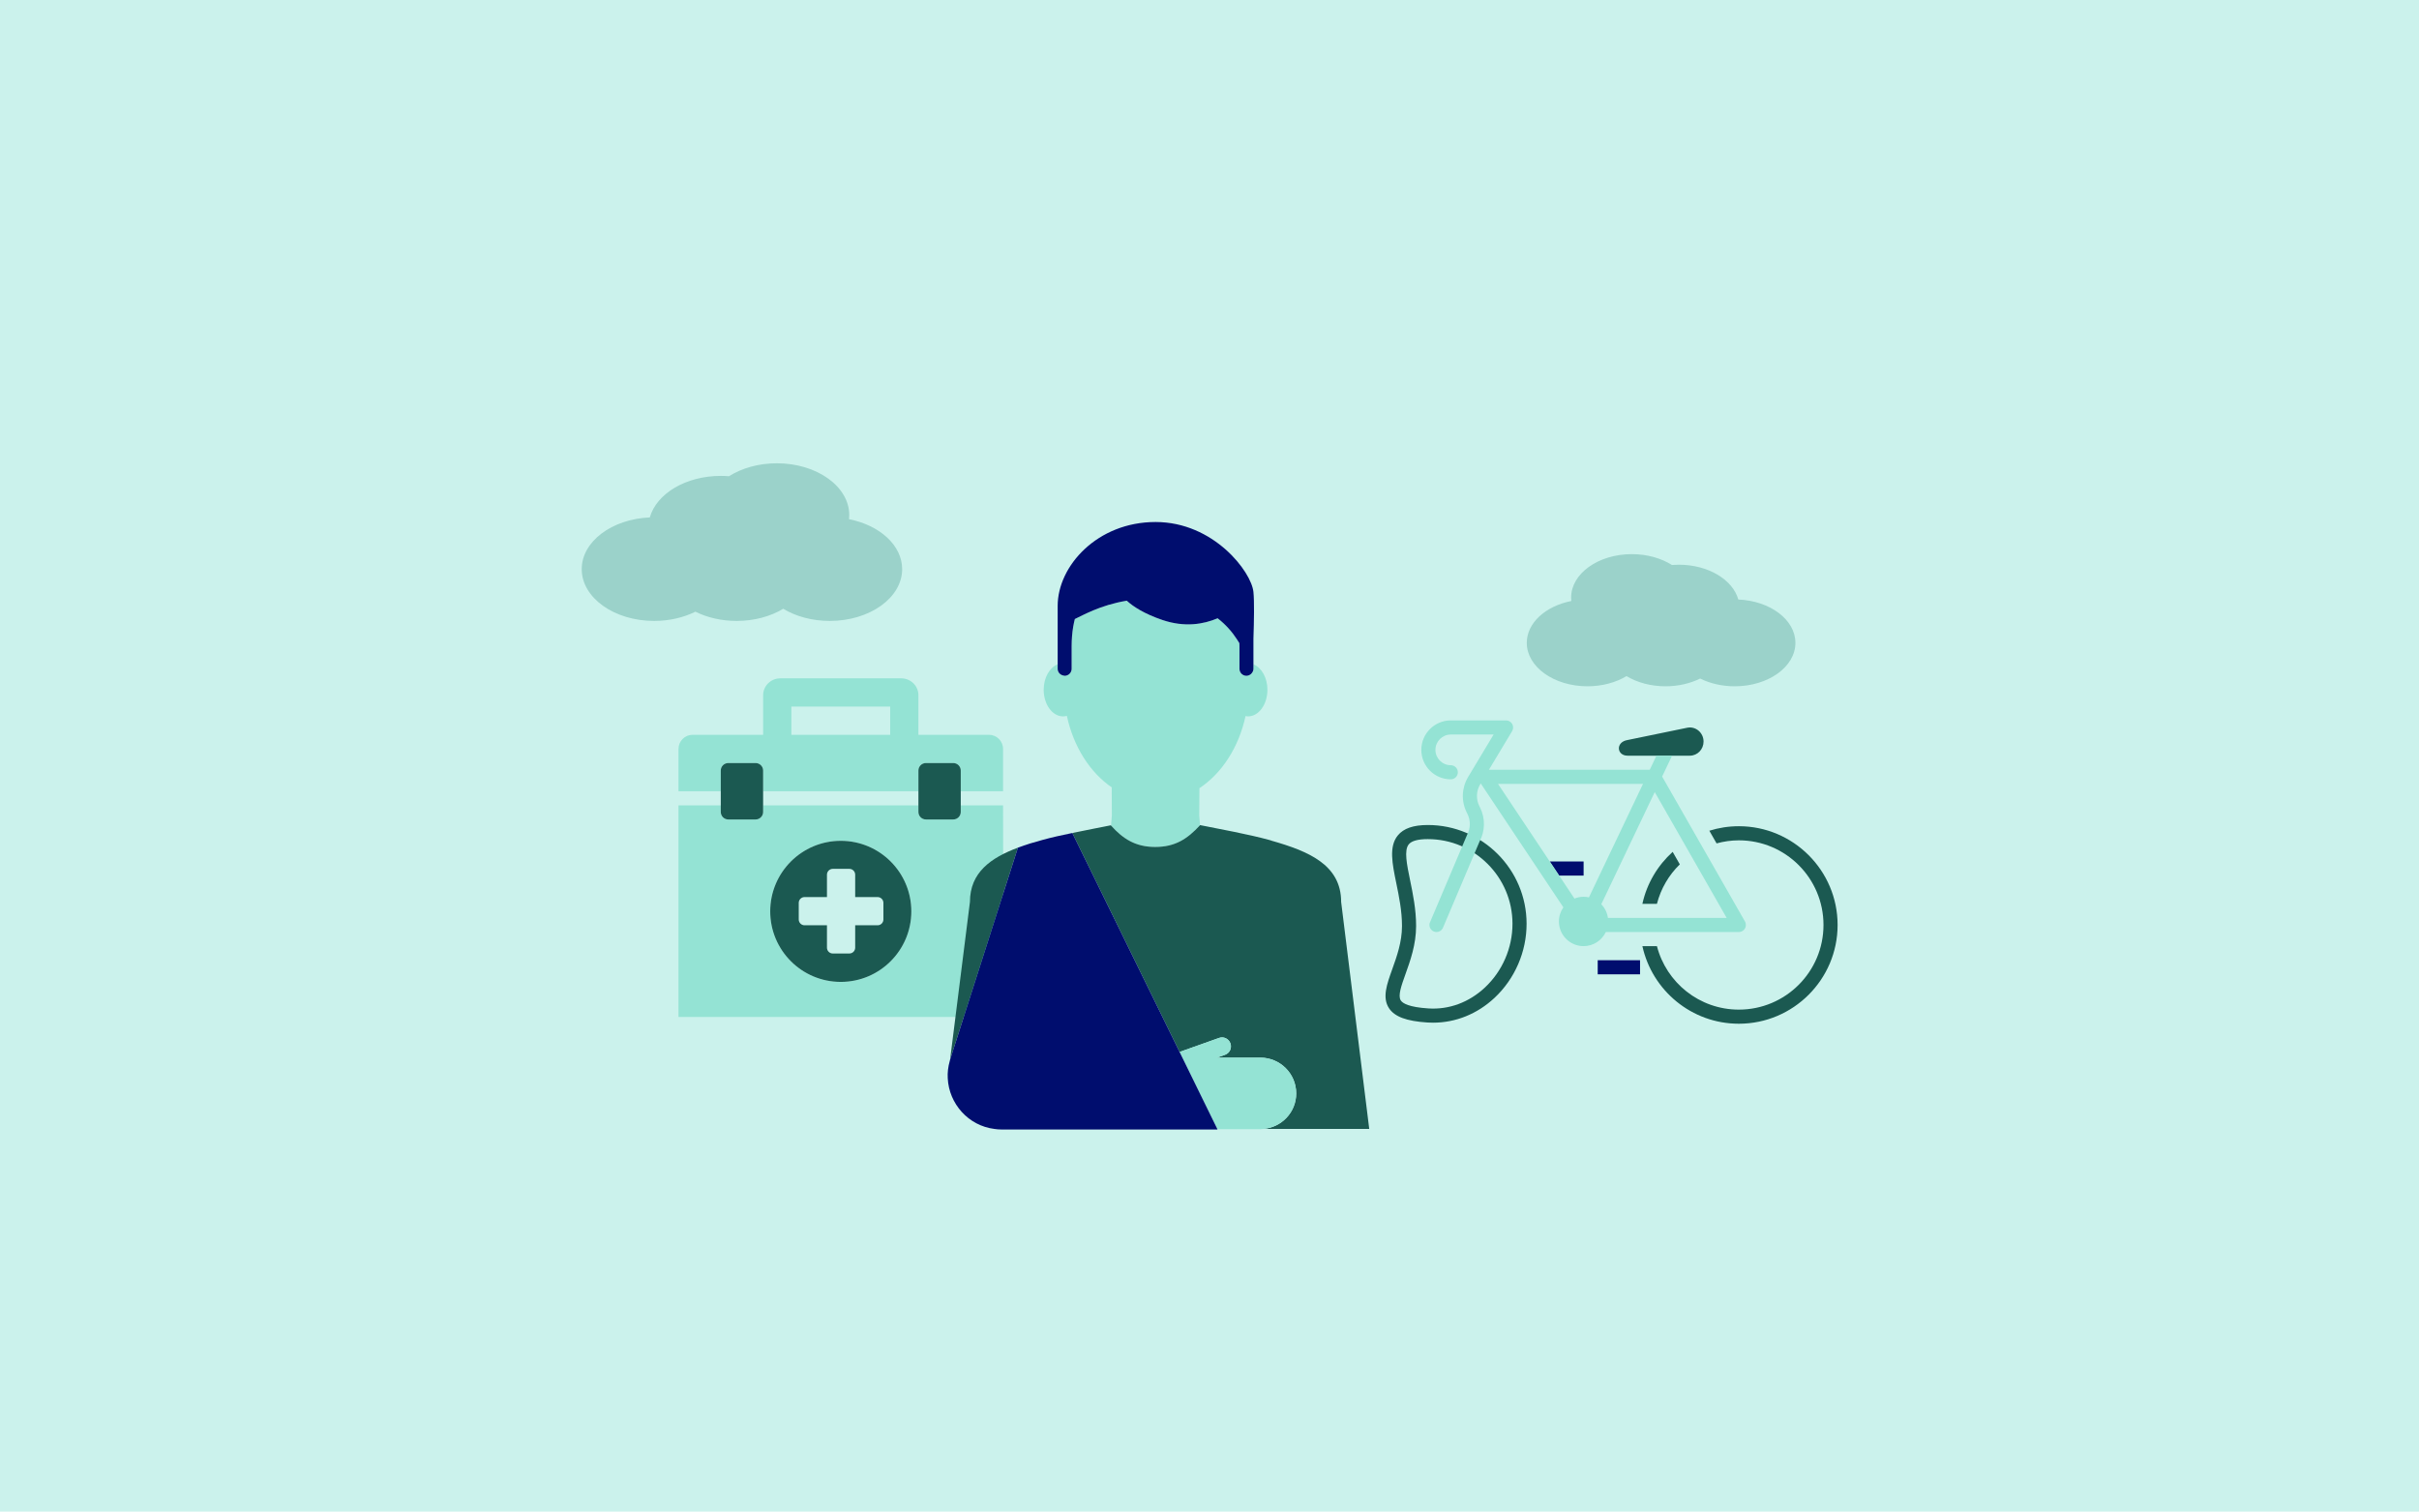 <?xml version="1.0" encoding="UTF-8"?><svg xmlns="http://www.w3.org/2000/svg" viewBox="0 0 3620.499 2263"><defs><style>.cls-1{fill:#94e3d4;}.cls-1,.cls-2,.cls-3,.cls-4,.cls-5{stroke-width:0px;}.cls-2{fill:#1b5951;}.cls-3{fill:#cbf2ec;}.cls-4{fill:#9bd2ca;}.cls-5{fill:#000d6e;}</style></defs><g id="Hintergrund"><rect class="cls-3" width="3620.499" height="2263"/></g><g id="_11_Unfallvers._Selbständige"><path class="cls-4" d="M1270.733,777.243c.222-2.028.339-4.079.339-6.149,0-42.822-48.506-77.537-108.342-77.537-27.47,0-52.546,7.32-71.643,19.379-4.037-.326-8.138-.5-12.296-.5-52.483,0-96.247,26.709-106.21,62.169-56.84,2.382-101.909,36.121-101.909,77.397,0,42.822,48.506,77.537,108.342,77.537,22.958,0,44.244-5.115,61.767-13.833,17.523,8.718,38.809,13.833,61.767,13.833,26.541,0,50.848-6.834,69.686-18.172,18.838,11.338,43.145,18.172,69.686,18.172,59.836,0,108.342-34.714,108.342-77.537,0-35.681-33.68-65.728-79.527-74.759Z"/><path class="cls-1" d="M1258.378,1469.953c-58.321,0-105.601-47.28-105.601-105.601,0-58.32,47.28-105.6,105.601-105.6,58.322,0,105.599,47.28,105.599,105.6,0,58.321-47.277,105.601-105.599,105.601h0ZM1501.259,1205.67h-63.303v9.909c0,6.161-5.04,11.202-11.202,11.202h-40.954c-6.16,0-11.204-5.041-11.204-11.202v-9.909h-232.451v9.909c0,6.161-5.042,11.202-11.202,11.202h-40.956c-6.161,0-11.203-5.041-11.203-11.202v-9.909h-63.285v316.8h486.442c0-13.166-.683-316.8-.683-316.8Z"/><path class="cls-1" d="M1184.422,1057.761h147.912v42.268h-147.912v-42.268h0ZM1089.988,1142.301h40.956c6.16,0,11.202,5.043,11.202,11.202v31.007h232.451v-31.007c0-6.158,5.043-11.202,11.204-11.202h40.954c6.162,0,11.202,5.043,11.202,11.202v31.007h63.303v-63.36c0-11.667-9.455-21.121-21.117-21.121h-105.568v-59.263c0-13.922-11.508-25.245-25.646-25.245h-181.098c-14.14,0-25.648,11.323-25.648,25.245v59.263h-105.562c-11.664,0-21.119,9.453-21.119,21.121v63.36h63.285v-31.007c0-6.158,5.042-11.202,11.203-11.202h0Z"/><path class="cls-2" d="M1089.988,1226.781h40.956c6.16,0,11.202-5.041,11.202-11.202v-62.076c0-6.158-5.042-11.202-11.202-11.202h-40.956c-6.161,0-11.203,5.043-11.203,11.202v62.076c0,6.161,5.042,11.202,11.203,11.202h0Z"/><path class="cls-2" d="M1426.755,1142.301h-40.954c-6.16,0-11.204,5.043-11.204,11.202v62.076c0,6.161,5.043,11.202,11.204,11.202h40.954c6.162,0,11.202-5.041,11.202-11.202v-62.076c0-6.158-5.04-11.202-11.202-11.202h0Z"/><path class="cls-2" d="M1322.189,1376.495c0,4.784-3.911,8.695-8.693,8.695h-33.547v33.545c0,4.784-3.912,8.695-8.693,8.695h-24.854c-4.782,0-8.693-3.912-8.693-8.695v-33.545h-33.547c-4.781,0-8.693-3.911-8.693-8.695v-24.852c0-4.78,3.912-8.693,8.693-8.693h33.547v-33.547c0-4.779,3.911-8.693,8.693-8.693h24.854c4.782,0,8.693,3.914,8.693,8.693v33.547h33.547c4.782,0,8.693,3.914,8.693,8.693v24.852h0ZM1258.378,1258.752c-58.321,0-105.601,47.28-105.601,105.6,0,58.321,47.28,105.601,105.601,105.601,58.322,0,105.599-47.28,105.599-105.601,0-58.32-47.277-105.6-105.599-105.6h0Z"/><path class="cls-1" d="M1796.106,1235.33c-.628-9.081-1.202-14.384-1.202-14.384l.273-41.002c33.594-22.211,58.895-61.18,69.02-108.002,1.236.221,2.456.517,3.734.517,16.013,0,28.993-17.846,28.993-39.86,0-18.14-8.865-33.275-20.928-38.104v6.733c0,2.359-.924,4.426-2.242,6.175-.468.616-.935,1.189-1.525,1.689-.95.806-2.004,1.45-3.201,1.877-1.097.392-2.242.703-3.474.703-5.767,0-10.444-4.676-10.444-10.444v-34.135c0-1.516-.123-2.822-.157-4.282-1.12-1.936-2.438-3.881-3.697-5.827-7.094-10.959-16.515-21.824-28.829-31.411-21.346,9.076-49.348,13.796-82.459,2.621-13.508-4.558-24.364-9.514-33.317-14.577-8.427-4.764-15.037-9.607-20.226-14.352-19.989,3.33-36.501,8.759-49.881,14.352-11.325,4.736-20.529,9.514-27.848,13.081-1.762,6.906-3.384,15.429-4.208,25.846-.36,4.542-.589,9.362-.589,14.55v34.135c0,5.768-4.674,10.444-10.443,10.444-.602,0-1.123-.245-1.697-.343-4.926-.84-8.747-4.934-8.747-10.101v-6.731c-12.059,4.828-20.928,19.963-20.928,38.103,0,22.015,12.982,39.86,28.994,39.86,1.947,0,3.844-.284,5.683-.788,9.949,46.299,34.692,85.018,67.661,107.42h-.533l.216,41.855s-.597,5.469-1.238,14.903c17.846,19.871,36.541,32.076,66.09,32.076,30.222,0,48.429-12.292,67.148-32.595Z"/><path class="cls-5" d="M1591.758,1011.327c.574.098,1.095.343,1.697.343,5.768,0,10.443-4.676,10.443-10.444v-34.135c0-5.188.229-10.008.589-14.55.824-10.416,2.446-18.939,4.208-25.846,7.32-3.567,16.523-8.345,27.848-13.081,13.381-5.593,29.892-11.021,49.881-14.352,5.189,4.745,11.8,9.587,20.226,14.352,8.953,5.063,19.809,10.019,33.317,14.577,33.111,11.175,61.113,6.455,82.459-2.621,12.315,9.587,21.735,20.452,28.829,31.411,1.259,1.946,2.577,3.891,3.697,5.827.034,1.46.157,2.766.157,4.282v34.135c0,5.768,4.678,10.444,10.444,10.444,1.233,0,2.377-.311,3.474-.703,1.197-.427,2.251-1.071,3.201-1.877.59-.5,1.058-1.073,1.525-1.689,1.318-1.749,2.242-3.816,2.242-6.175v-45.151c.924-27.05,1.413-56.012,0-69.97-3.036-30.057-59.323-104.638-146.493-104.638-87.168,0-146.493,65.781-146.493,125.565v94.194c0,5.166,3.821,9.26,8.747,10.101Z"/><path class="cls-2" d="M2007.278,1350.162c0-55.986-49.824-76.077-104.203-91.612-1.339-.804-3.214-.804-4.285-1.341-29.199-8.036-74.201-16.34-102.596-21.964-.029.031-.059.054-.088.085-18.719,20.303-36.926,32.595-67.148,32.595-29.549,0-48.245-12.205-66.09-32.076-.111-.124-.231-.213-.342-.337-16.073,3.216-36.967,7.233-57.593,11.52l160.537,327.81,6.143-2.186,52.813-18.792c6.986-2.616,14.656,1.125,17.146,8.109,2.492,6.958-1.14,14.623-8.127,17.108l-11.922,4.243h64.813c29.655,0,53.697,23.985,53.697,53.575,0,28.295-22.056,51.22-49.911,53.194h159.213l-42.056-339.93Z"/><path class="cls-2" d="M1451.71,1350.162l-29.735,236.264,101.525-317.43c-40.181,15.001-71.79,36.967-71.79,81.166Z"/><path class="cls-1" d="M1940.032,1636.899c0-29.59-24.042-53.575-53.697-53.575h-64.813l11.922-4.243c6.988-2.485,10.619-10.15,8.127-17.108-2.49-6.985-10.16-10.725-17.146-8.109l-52.813,18.792-6.143,2.186,56.441,115.25.126.381h64.298c1.297,0,2.513-.291,3.787-.381,27.855-1.973,49.911-24.899,49.911-53.194Z"/><path class="cls-5" d="M1765.47,1574.842l-160.537-327.81c-15.804,3.214-31.341,6.697-43.931,10.178-12.857,3.482-25.715,7.233-37.501,11.786l-101.525,317.43-.535,2.143c-2.412,8.57-3.482,17.411-2.946,25.715,1.874,38.037,30.804,70.987,69.914,75.808,3.482.536,6.965.803,10.447.803h323.321l-.141-.422-.126-.381-56.441-115.25Z"/><path class="cls-2" d="M2144.891,1531c-2.857,0-5.713-.083-8.59-.268-31.329-2.062-49.036-8.662-57.41-21.429-10.374-15.819-3.31-35.516,4.867-58.348,6.837-19.078,14.592-40.714,14.592-64.742,0-22.584-4.527-44.591-8.528-63.999-6.064-29.453-11.303-54.883,2.289-71.548,8.539-10.498,23.224-15.592,44.88-15.592,81.52,0,147.84,66.33,147.84,147.84,0,41.91-17.48,82.314-47.943,110.88-25.812,24.172-58.204,37.208-91.998,37.208ZM2136.992,1256.193c-14.695,0-24.296,2.619-28.514,7.817-7.25,8.889-2.949,29.762,2.032,53.934,4.197,20.398,8.962,43.519,8.962,68.269,0,27.699-8.776,52.181-15.83,71.878-6.27,17.49-11.684,32.608-7.095,39.621,2.898,4.414,12.375,10.065,41.137,11.942,31.041,2.104,61.071-9.096,84.769-31.288,26.225-24.564,41.26-59.359,41.26-95.453,0-69.877-56.843-126.72-126.72-126.72Z"/><rect class="cls-5" x="2391.289" y="1437.493" width="63.36" height="21.12"/><polygon class="cls-5" points="2370.169 1289.695 2319.502 1289.695 2333.581 1310.815 2370.169 1310.815 2370.169 1289.695"/><path class="cls-2" d="M2525.171,1089.471l-89.24,18.387c-18.277,3.046-16.258,23.437-0,23.437l93.26 0c11.32 0,20.499-9.453,20.499-21.116 0-13.327-11.836-23.321-24.518-20.708Z"/><path class="cls-2" d="M2458.153,1353.055l21.77 0c5.882-22.81,17.857-43.138,34.223-59.073l-10.685-18.702c-22.398,20.286-38.607,47.231-45.309,77.774Z"/><path class="cls-2" d="M2602.489,1236.895c-15.367-0-30.189,2.368-44.132,6.737l10.83,18.953c10.628-2.891,21.758-4.57,33.302-4.57,69.985 0,126.72,56.735,126.72,126.72-0,69.985-56.735,126.72-126.72,126.72-59.026-0-108.479-40.415-122.566-95.04l-21.77-0c14.554,66.332,73.698,116.16,144.336,116.16,81.519 0,147.84-66.321,147.84-147.84 0-81.519-66.321-147.84-147.84-147.84Z"/><path class="cls-1" d="M2370.169,1342.495c-4.843-0-9.441.991-13.677,2.684l-114.424-171.644,217.012 0-80.919,169.881c-2.579-.57-5.24-.921-7.992-.921ZM2406.597,1374.175c-1.14-7.897-4.657-14.999-9.962-20.455l80-167.953,107.663,188.407-177.702-0ZM2611.668,1379.497l-123.972-216.951,14.885-31.251-23.38-0-10.059,21.12-240.707-0,34.753-57.926c1.958-3.269,2-7.331.144-10.642-1.878-3.31-5.405-5.352-9.198-5.352l-82.748-0c-24.318-0-44.096,19.789-44.096,44.107-0,24.315,19.779,44.096,44.096,44.096,5.838 0,10.56-4.725,10.56-10.56 0-5.838-4.722-10.56-10.56-10.56-12.664-0-22.976-10.302-22.976-22.976 0-12.674,10.313-22.987,22.976-22.987l64.101 0-38.155,63.586c-9.776,16.315-10.539,36.187-2.063,53.132l1.012,2.051c4.972,9.922,4.805,21.688-.558,31.608l-55.107,129.896c-2.682,5.177-.661,11.551,4.537,14.231,1.546.805,3.198,1.176,4.847,1.176,3.816 0,7.508-2.082,9.384-5.713l55.027-129.721c8.518-15.819,8.807-34.867.784-50.893l-1.01-2.04c-5.261-10.499-4.786-22.782,1.257-32.856l.756-1.259,123.691,185.535c-4.186,5.99-6.678,13.246-6.678,21.107-0,20.412,16.548,36.96,36.96,36.96,14.719 0,27.321-8.668,33.266-21.12l199.054 0c5.833 0,10.56-4.729,10.56-10.56 0-2.034-.384-3.628-1.381-5.238Z"/><path class="cls-4" d="M2351.794,899.724c-.186-1.701-.284-3.419-.284-5.155,0-35.899,40.664-65.001,90.825-65.001,23.028,0,44.051,6.137,60.06,16.245,3.384-.274,6.822-.419,10.308-.419,43.998,0,80.685,22.39,89.038,52.118,47.65,1.997,85.433,30.281,85.433,64.884,0,35.899-40.664,65.001-90.825,65.001-19.247,0-37.091-4.288-51.781-11.597-14.69,7.309-32.534,11.597-51.78,11.597-22.25,0-42.627-5.729-58.419-15.234-15.793,9.505-36.169,15.234-58.419,15.234-50.161,0-90.825-29.102-90.825-65.001,0-29.912,28.235-55.101,66.669-62.672Z"/></g></svg>